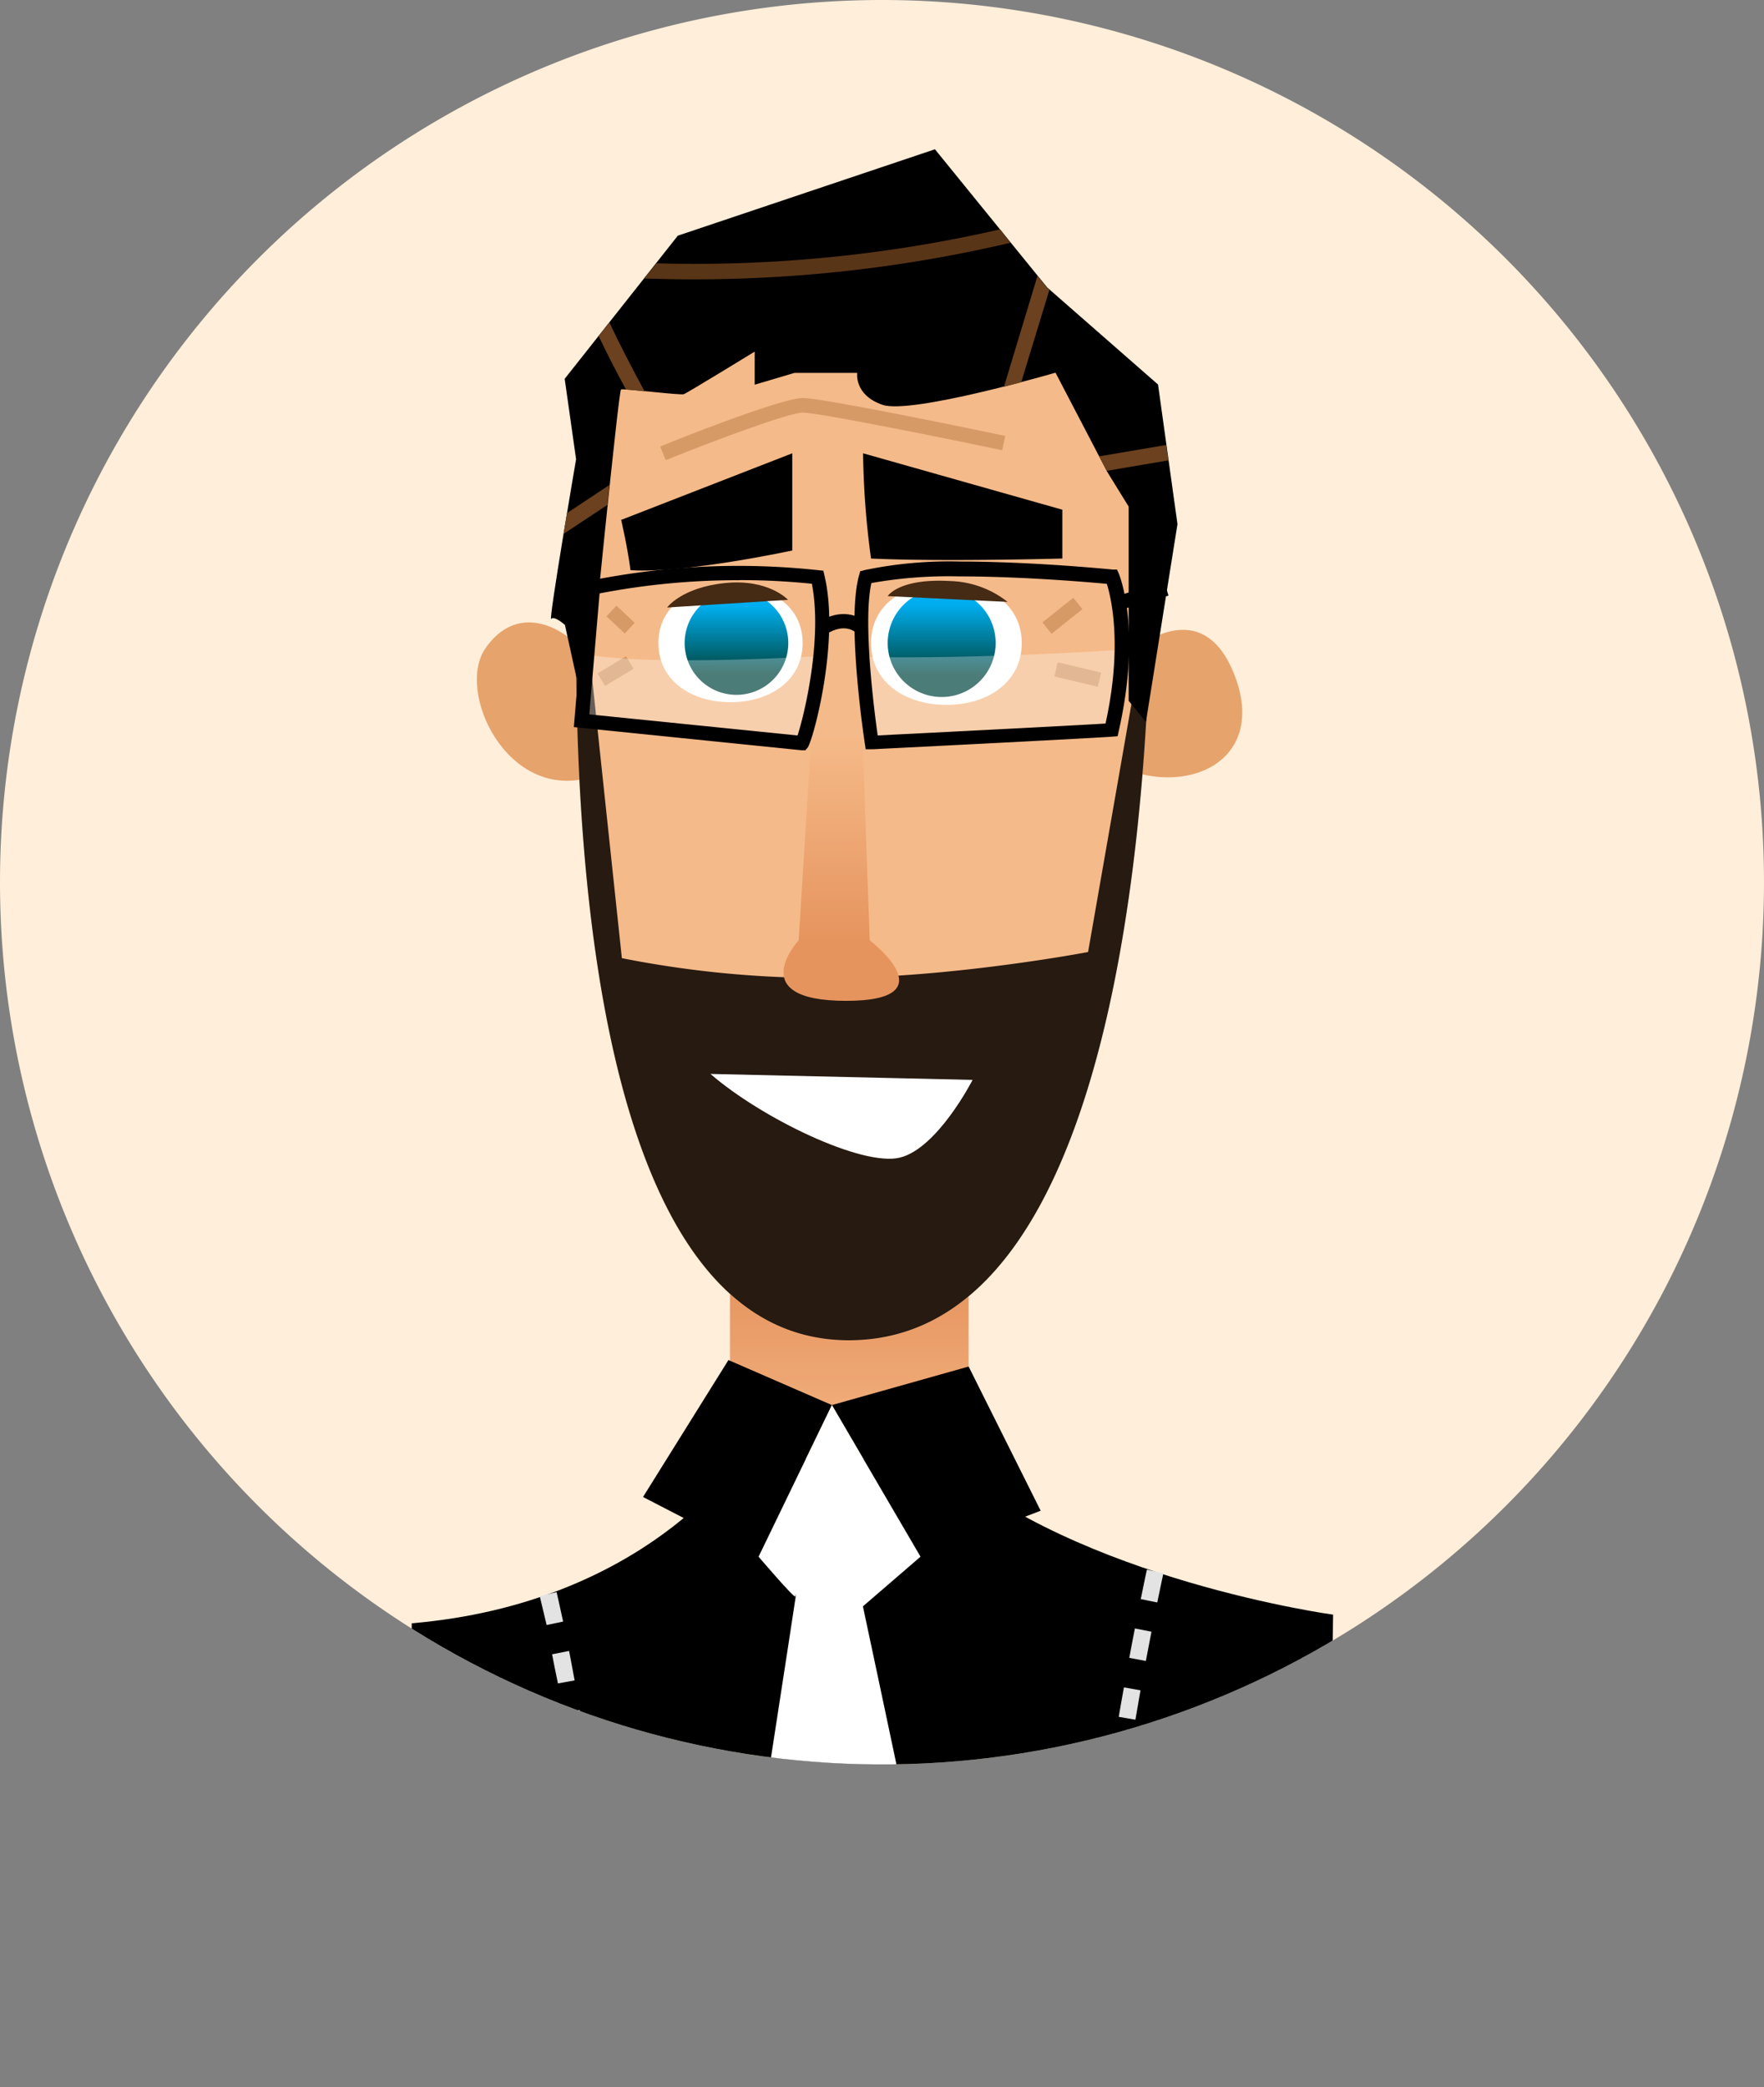 <svg xmlns="http://www.w3.org/2000/svg" xmlns:xlink="http://www.w3.org/1999/xlink" viewBox="0 0 204.24 241.59"><rect x="0" y="0" width="204.24" height="241.59" fill="#808080" stroke="none"/><defs><style>.cls-1{fill:#ffeed9;}.cls-2{clip-path:url(#clip-path);}.cls-3{fill:url(#_ÂÁ_Ï_ÌÌ_È_ËÂÌÚ_52);}.cls-16,.cls-4{fill:#fff;}.cls-5{fill:#e3e3e3;}.cls-6{fill:#e6a36c;}.cls-7{fill:#f5ba89;}.cls-8{fill:#d69a67;}.cls-9{fill:#261a11;}.cls-10{fill:url(#Dégradé_sans_nom_16);}.cls-11{fill:url(#Dégradé_sans_nom_16-2);}.cls-12{fill:url(#_ÂÁ_Ï_ÌÌ_È_ËÂÌÚ_52-2);}.cls-13{fill:#452a14;}.cls-14{fill:#6b411f;}.cls-15{fill:#593517;}.cls-16{opacity:0.3;}</style><clipPath id="clip-path"><path class="cls-1" d="M0,102.12A102.12,102.12,0,1,0,102.12,0,102.12,102.12,0,0,0,0,102.12Z"/></clipPath><linearGradient id="_ÂÁ_Ï_ÌÌ_È_ËÂÌÚ_52" x1="105.9" y1="147.77" x2="105.9" y2="175.79" gradientTransform="matrix(-1, 0, 0, 1, 204.24, 0)" gradientUnits="userSpaceOnUse"><stop offset="0" stop-color="#e6945e"/><stop offset="0.88" stop-color="#f5ba89"/></linearGradient><linearGradient id="Dégradé_sans_nom_16" x1="95.21" y1="69.96" x2="95.21" y2="78.16" gradientTransform="matrix(-1, 0, 0, 1, 204.24, 0)" gradientUnits="userSpaceOnUse"><stop offset="0" stop-color="#00aeef"/><stop offset="1" stop-color="#00453e"/></linearGradient><linearGradient id="Dégradé_sans_nom_16-2" x1="118.99" y1="70.15" x2="118.99" y2="78" xlink:href="#Dégradé_sans_nom_16"/><linearGradient id="_ÂÁ_Ï_ÌÌ_È_ËÂÌÚ_52-2" x1="106.83" y1="109.16" x2="106.83" y2="81.74" xlink:href="#_ÂÁ_Ï_ÌÌ_È_ËÂÌÚ_52"/></defs><title>Fichier 35</title><g id="Calque_2" data-name="Calque 2"><g id="Characters"><path class="cls-1" d="M0,102.12A102.12,102.12,0,1,0,102.12,0,102.12,102.12,0,0,0,0,102.12Z"/><g class="cls-2"><rect class="cls-3" x="84.52" y="140.77" width="27.63" height="38.84"/><path d="M153.58,235.43l.77-48.53s-29.35-4-45.47-18H85.67s-10.93,16.69-38,19c0,23.79-1,46-1,46s34.91,5.95,51.6,7.48S153.58,235.43,153.58,235.43Z"/><polygon points="120.49 174.87 112.15 158.18 96.32 162.64 106.58 180.19 120.49 174.87"/><polygon points="96.32 162.64 87.83 180.19 74.45 173.28 84.34 157.43 96.32 162.64"/><path class="cls-4" d="M96.32,162.64l-8.49,17.55s4.17,4.89,4.25,4.6c.3-1.22.1-.47-8.28,54.24,0,0,26.62-.28,26.91-.72s-10.8-52.37-10.8-52.37l6.67-5.75Z"/><path class="cls-5" d="M66.24,235.68c.23-1.05.43-2.16.59-3.33l1.94.27c-.17,1.22-.38,2.39-.62,3.48Zm1-6.7c.09-1.09.15-2.23.18-3.4l2,.06c0,1.2-.1,2.38-.19,3.49Zm.14-10.24,2-.08c0,1.17.07,2.33.08,3.49h-2C67.4,221,67.38,219.88,67.33,218.74Zm-.45-6.85,2-.18c.11,1.16.2,2.31.28,3.47l-2,.13Q67,213.6,66.88,211.89Zm-.75-6.83,1.94-.25q.23,1.69.42,3.45l-1.95.21C66.41,207.32,66.28,206.18,66.13,205.06Zm-1-6.81,1.93-.31c.18,1.1.36,2.25.53,3.43l-1.93.28C65.49,200.48,65.31,199.34,65.13,198.25Zm-1.21-6.77,1.92-.38c.2,1.05.42,2.19.64,3.41l-1.93.35C64.34,193.65,64.12,192.51,63.92,191.48Zm-1.43-6.73,1.9-.46s.3,1.25.76,3.41l-1.91.4C62.79,186,62.49,184.75,62.49,184.75Z"/><path class="cls-5" d="M126.07,236.77l2-.15c.05.81.13,1.58.23,2.29l-1.94.25C126.22,238.42,126.14,237.61,126.07,236.77Zm-.15-4.64q0-1.15,0-2.37l2,.05c0,.79,0,1.57,0,2.32v1.1l-1.95,0C125.92,232.89,125.92,232.51,125.92,232.13Zm.18-5.85c.06-1.14.14-2.3.23-3.47l2,.15c-.09,1.16-.17,2.31-.23,3.43Zm.54-6.93c.12-1.15.24-2.3.37-3.46l2,.22c-.14,1.15-.26,2.29-.37,3.43Zm.79-6.9c.15-1.15.3-2.3.46-3.44l1.94.27c-.16,1.13-.31,2.27-.46,3.41Zm1-6.87c.18-1.16.36-2.31.54-3.43l1.93.31c-.18,1.12-.36,2.26-.53,3.41Zm1.1-6.85c.2-1.18.4-2.32.6-3.41l1.92.34c-.19,1.09-.39,2.23-.59,3.4Zm1.22-6.83c.23-1.22.44-2.36.65-3.4l1.92.37c-.2,1-.42,2.18-.65,3.39Zm1.33-6.8c.43-2.16.71-3.41.71-3.41l1.91.42s-.27,1.24-.71,3.38Z"/></g><path class="cls-6" d="M131.56,75.06s7.73-6.55,11.42,3.2-5.34,14-13.34,10.51A82.68,82.68,0,0,1,131.56,75.06Z"/><path class="cls-6" d="M68.26,90s.46-11,0-13.86C64.91,72,59.74,70,56.23,75S58.67,92.71,68.26,90Z"/><path class="cls-7" d="M133,50.38s5.79,104.77-34.72,104.77S67.81,46.72,67.81,46.72s7.61-20.1,27.41-20.1S133,50.38,133,50.38Z"/><rect class="cls-8" x="123.94" y="75.49" width="1.69" height="5.17" transform="translate(20.04 181.5) rotate(-76.67)"/><rect class="cls-8" x="120.72" y="70.45" width="4.57" height="1.69" transform="translate(-17.61 92.25) rotate(-38.58)"/><rect class="cls-8" x="71.02" y="70.27" width="1.69" height="2.9" transform="translate(-29.62 75.01) rotate(-46.8)"/><rect class="cls-8" x="69.34" y="76.83" width="3.86" height="1.69" transform="translate(-29.8 47.72) rotate(-30.95)"/><path class="cls-9" d="M66.71,72.05h1.16L72,110.91a119.89,119.89,0,0,0,24.13,2.29c14.08,0,29.85-3,29.85-3l6.12-35,1-.21c-1,31-7.06,80.15-34.82,80.15S66.48,104.09,66.71,72.05Z"/><path class="cls-4" d="M100.85,74.44c0,4.5,3.91,7.15,8.73,7.15s8.72-2.65,8.72-7.15-3.9-7-8.72-7S100.85,69.93,100.85,74.44Z"/><path class="cls-4" d="M76.23,74.43c0,4.31,3.74,6.85,8.35,6.85s8.35-2.54,8.35-6.85-3.73-6.66-8.35-6.66S76.23,70.12,76.23,74.43Z"/><path class="cls-10" d="M102.78,74.44A6.25,6.25,0,1,0,109,68.18,6.25,6.25,0,0,0,102.78,74.44Z"/><path class="cls-11" d="M79.27,74.43a6,6,0,1,0,6-6A6,6,0,0,0,79.27,74.43Z"/><path class="cls-12" d="M100.7,108.85s9.24,7-2.74,7-5.49-7-5.49-7l2.44-39h4.4Z"/><path class="cls-13" d="M116.66,69.67,102.78,69s1.29-2.09,7.26-1.74A11.21,11.21,0,0,1,116.66,69.67Z"/><path class="cls-13" d="M91.24,69.43l-14,.89s1.66-2.31,6.7-2.83S91.24,69.43,91.24,69.43Z"/><path d="M132.68,83.56l-2-2.44V58.64l-2.47-4-6-11.5S105.5,48,102.18,46.86s-2.93-3.7-2.93-3.7H92l-4.62,1.37V40.7s-7.81,4.79-8.21,4.93-7-.68-7.27-.55-3.38,31.32-3.4,31.78-1.74,1.64-1.74,1.64l-1.35-6.16s-1.23-1.11-1.59-.7S66.7,53.16,66.7,53.16l-1.32-9.31,13.1-16.57,29.77-10,13,16,12.83,11.23,2.25,16.16Z"/><path d="M123,59,99.93,52.47a97.66,97.66,0,0,0,.92,12.18c8.19.39,22.15,0,22.15,0Z"/><path d="M91.73,52.47V63.72S79.27,66.41,73,66c-.35-2.73-1.08-5.82-1.08-5.82Z"/><path class="cls-8" d="M77.08,53.26c5.27-2.12,14.24-5.5,15.85-5.5,1.89,0,17.32,3.14,23.11,4.35l.35-1.65c-2.15-.45-21-4.39-23.46-4.39s-15.06,5-16.49,5.62Z"/><path class="cls-14" d="M120.12,31.94l1.1,1.36.28.26-3.26,10.69-2,.52Z"/><polygon class="cls-14" points="135.27 53.29 128.14 54.5 127.27 52.82 135.02 51.51 135.27 53.29"/><path class="cls-15" d="M74.57,32.23,76,30.48a158.54,158.54,0,0,0,39.8-3.93L117,28.1A160.39,160.39,0,0,1,74.57,32.23Z"/><path class="cls-14" d="M72.48,45.09c-1.09-2-2.21-4.17-3.17-6.2l1.24-1.58c1.13,2.42,2.59,5.23,4.09,8C73.78,45.19,73,45.12,72.48,45.09Z"/><path class="cls-14" d="M65.65,59.39l4.92-3.26c-.08.76-.16,1.54-.25,2.32l-5.08,3.36C65.38,61,65.51,60.17,65.65,59.39Z"/><path d="M95.64,73.42c2.19-1.39,3.39-.27,3.52-.13l1.21-1.14c-.74-.81-2.88-1.87-5.62-.14Z"/><rect x="65.89" y="66.55" width="1.66" height="4.35" transform="translate(-28.47 79.38) rotate(-52.23)"/><rect x="129.4" y="68.14" width="5.77" height="1.66" transform="translate(-14.2 40.72) rotate(-16.62)"/><path class="cls-16" d="M129.87,75.21s-16,1.11-30.11.83c.51,4.41,1.2,10,1.2,10l27.78-1.46A58.15,58.15,0,0,0,129.87,75.21Z"/><path class="cls-16" d="M95,75.94s-19.55,1.21-27-.18c-.27,3.25-.64,7.66-.64,7.66L92.85,86A39.2,39.2,0,0,0,95,75.94Z"/><path d="M100.14,86.12c-.09-.58-2.16-14.31-.67-19.54l.13-.46.46-.12a48.14,48.14,0,0,1,11.14-1c8.38,0,17.55.92,17.64.93l.49,0,.2.45c.11.26,2.66,6.51,0,18.24l-.13.6-.62.05c-3.41.24-27.55,1.45-27.8,1.46l-.75,0Zm28-18.54c-2.06-.19-9.8-.86-17-.86a51.07,51.07,0,0,0-10.25.77c-1,4.52.33,14.79.73,17.64,3.92-.2,21.9-1.1,26.38-1.38C130,74.68,128.64,69.14,128.15,67.58Z"/><path d="M66.44,84.16l1.42-16.83.59-.14A86.7,86.7,0,0,1,94.74,66l.59.06.13.57c1.81,7.61-1.34,19.13-1.94,19.89l-.27.33h-.4Zm19.19-17a84.07,84.07,0,0,0-16.21,1.53l-1.19,14,24.11,2.44C93.08,82.93,95.26,74,94,67.57A81.41,81.41,0,0,0,85.63,67.15Z"/><path class="cls-4" d="M112.61,125s-4.06,7.94-8.43,9-16.05-4.59-21.92-9.69"/></g></g></svg>